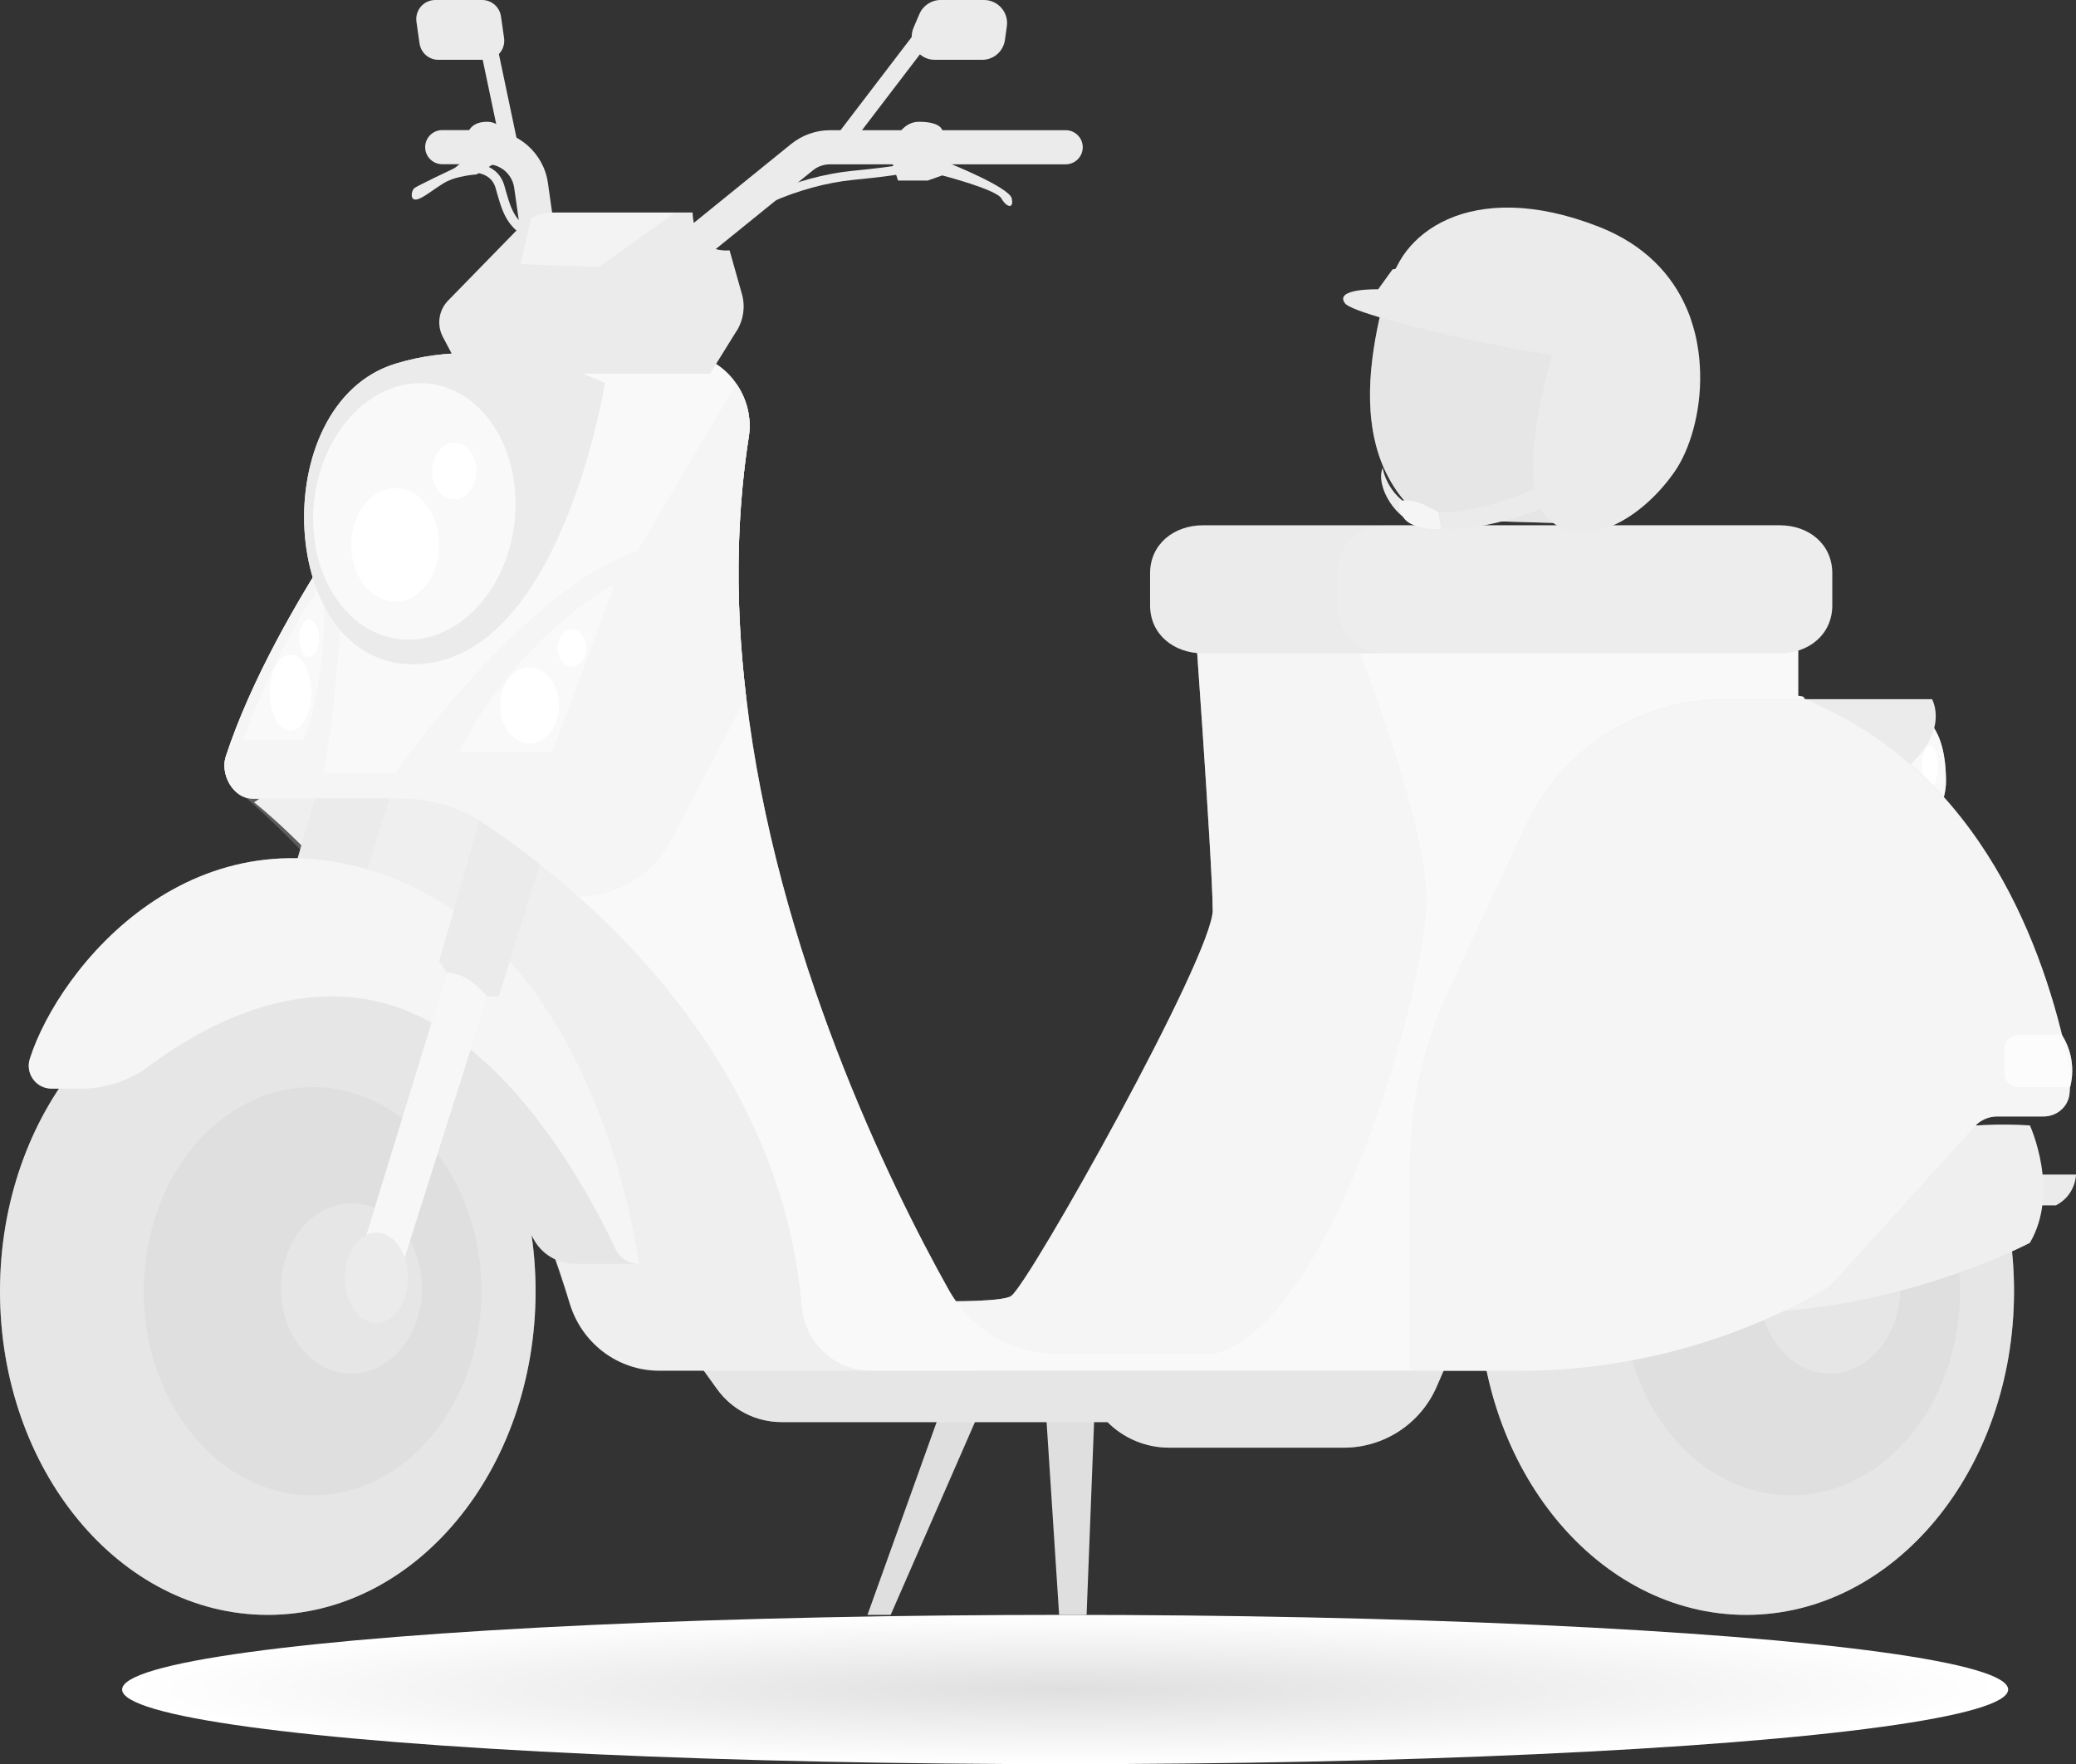 <svg width="153" height="130" viewBox="0 0 153 130" fill="none" xmlns="http://www.w3.org/2000/svg">
<rect x="0" y="0" width="153" height="130" fill="#333333" stroke="none"/>
<ellipse cx="78.5" cy="124.5" rx="69.5" ry="5.5" fill="url(#paint0_radial_4811_49393)"/>
<g clip-path="url(#clip0_4811_49393)">
<path d="M63.932 119L69.652 103.056H80.701L80.082 119H78.057L77.131 104.769H71.865L65.642 119H63.932Z" fill="#DFDFDF"/>
<path d="M108.953 95.104L105.885 102.176C104.7 104.911 102.008 106.679 99.034 106.679H86.172C84.461 106.679 82.829 106.003 81.621 104.793H57.592C55.709 104.793 53.943 103.889 52.844 102.357L49.666 97.941L108.961 95.112L108.953 95.104Z" fill="#ECEBEB"/>
<path opacity="0.4" d="M108.953 95.104L105.885 102.176C104.7 104.911 102.008 106.679 99.034 106.679H86.172C84.461 106.679 82.829 106.003 81.621 104.793H57.592C55.709 104.793 53.943 103.889 52.844 102.357L49.666 97.941L108.961 95.112L108.953 95.104Z" fill="#DFDFDF"/>
<path d="M66.702 12.384C66.702 12.384 66.655 12.549 62.818 12.926C58.98 13.303 53.809 15.354 52.852 17.704" stroke="#ECEBEB" stroke-width="0.67" stroke-linecap="round" stroke-linejoin="round"/>
<path d="M34.457 12.384C34.457 12.384 36.38 12.125 36.85 13.775C37.321 15.425 37.565 16.556 39.275 17.382" stroke="#ECEBEB" stroke-width="0.67" stroke-linecap="round" stroke-linejoin="round"/>
<path d="M151.516 88.826H150.033V86.555H153C153 86.555 153 88.055 151.516 88.826Z" fill="#ECEBEB"/>
<path d="M128.697 119C139.597 119 148.433 108.322 148.433 95.151C148.433 81.98 139.597 71.302 128.697 71.302C117.797 71.302 108.961 81.98 108.961 95.151C108.961 108.322 117.797 119 128.697 119Z" fill="#ECEBEB"/>
<path opacity="0.4" d="M128.697 119C139.597 119 148.433 108.322 148.433 95.151C148.433 81.98 139.597 71.302 128.697 71.302C117.797 71.302 108.961 81.98 108.961 95.151C108.961 108.322 117.797 119 128.697 119Z" fill="#DFDFDF"/>
<path d="M132.001 110.191C138.874 110.191 144.447 103.457 144.447 95.151C144.447 86.845 138.874 80.111 132.001 80.111C125.127 80.111 119.555 86.845 119.555 95.151C119.555 103.457 125.127 110.191 132.001 110.191Z" fill="#DFDFDF"/>
<path d="M134.857 88.684C137.721 88.684 140.044 91.489 140.044 94.947C140.044 98.404 137.721 101.21 134.857 101.21C131.993 101.21 129.67 98.404 129.67 94.947C129.67 91.489 131.993 88.684 134.857 88.684Z" fill="#ECEBEB"/>
<path opacity="0.4" d="M134.857 88.684C137.721 88.684 140.044 91.489 140.044 94.947C140.044 98.404 137.721 101.21 134.857 101.21C131.993 101.21 129.67 98.404 129.67 94.947C129.67 91.489 131.993 88.684 134.857 88.684Z" fill="#DFDFDF"/>
<path d="M149.601 82.932C149.601 82.932 151.83 87.765 149.601 91.584C149.601 91.584 139.902 96.723 128.249 96.723C116.595 96.723 131.749 81.801 149.601 82.932Z" fill="#ECEBEB"/>
<path opacity="0.2" d="M149.601 82.932C149.601 82.932 151.83 87.765 149.601 91.584C149.601 91.584 139.902 96.723 128.249 96.723C116.595 96.723 131.749 81.801 149.601 82.932Z" fill="white"/>
<path d="M141.511 52.703C141.511 52.703 143.418 53.292 143.418 57.583C143.418 60.184 140.781 62.816 140.781 62.816C140.781 62.816 136.528 52.554 141.511 52.703Z" fill="#ECEBEB"/>
<path opacity="0.7" d="M141.511 52.703C141.511 52.703 143.418 53.292 143.418 57.583C143.418 60.184 140.781 62.816 140.781 62.816C140.781 62.816 136.528 52.554 141.511 52.703Z" fill="white"/>
<path d="M132.957 51.524H142.39C142.39 51.524 143.849 54.031 140.043 56.962C136.237 59.893 132.957 51.524 132.957 51.524Z" fill="#ECEBEB"/>
<path d="M142.829 56.467C142.829 57.308 142.57 57.983 142.241 57.983C141.911 57.983 141.652 57.3 141.652 56.467C141.652 55.634 141.911 54.95 142.241 54.95C142.57 54.95 142.829 55.634 142.829 56.467Z" fill="white"/>
<path d="M89.381 67.059C89.381 70.446 75.875 94.538 74.526 95.497C73.176 96.456 55.551 95.379 55.551 95.379L56.861 100.377H105.28L125.377 61.284L112.083 42.071L87.85 42.739C87.85 42.739 89.373 63.657 89.373 67.044L89.381 67.059Z" fill="#ECEBEB"/>
<path opacity="0.5" d="M89.381 67.059C89.381 70.446 75.875 94.538 74.526 95.497C73.176 96.456 55.551 95.379 55.551 95.379L56.861 100.377H105.28L125.377 61.284L112.083 42.071L87.85 42.739C87.85 42.739 89.373 63.657 89.373 67.044L89.381 67.059Z" fill="white"/>
<path d="M18.723 59.123C18.723 59.123 34.465 71.208 41.998 96.071C42.885 98.986 45.537 101.005 48.582 101.005H71.865L44.831 56.978L30.58 51.045L18.715 59.131L18.723 59.123Z" fill="#ECEBEB"/>
<path opacity="0.2" d="M16.855 57.732C16.855 57.732 34.269 71.067 41.991 96.11C42.885 99.01 45.538 101.013 48.567 101.013H71.865L44.831 56.985L30.581 51.053L16.848 57.74L16.855 57.732Z" fill="white"/>
<path d="M152.52 80.598C152.426 81.565 151.579 82.272 150.613 82.272H147.192C146.556 82.272 145.952 82.539 145.536 83.003L135.295 94.311C134.981 94.648 134.628 94.939 134.228 95.175C127.432 98.994 119.758 101.013 111.957 101.013H64.112C61.483 101.013 59.317 98.939 59.09 96.314C57.928 82.469 49.602 72.293 42.587 66.053C39.856 63.617 37.313 61.787 35.485 60.561C33.743 59.398 31.702 58.84 29.599 58.84H18.589C17.2 58.84 16.212 57.064 16.643 55.744C18.456 50.228 21.823 44.295 25.181 39.203C30.086 31.77 34.959 26.12 34.959 26.12H50.363C51.988 26.12 53.392 27 54.271 28.288C55.033 29.389 55.401 30.787 55.19 32.162C54.185 38.551 54.232 45.034 54.986 51.328C57.191 70.14 65.548 87.246 69.911 95.041C71.473 97.839 74.431 99.756 77.625 99.756H89.6C98.35 97.241 105.114 72.717 105.114 66.305C105.114 59.531 98.232 43.116 98.232 43.116H132.525V51.281C133.153 51.351 132.847 51.438 133.043 51.532C146.18 56.813 150.763 70.305 152.395 78.155C152.567 78.98 152.599 79.805 152.52 80.606V80.598Z" fill="#ECEBEB"/>
<path opacity="0.7" d="M133.043 51.516C132.847 51.422 133.153 51.336 132.525 51.265V43.101H98.232C98.232 43.101 105.114 59.516 105.114 66.289C105.114 72.701 98.35 97.226 89.6 99.74H77.625C74.431 99.74 71.473 97.815 69.911 95.026C65.548 87.238 57.191 70.132 54.986 51.312C54.24 45.018 54.185 38.535 55.19 32.147C55.401 30.772 55.033 29.373 54.271 28.273C53.392 26.992 51.98 26.104 50.363 26.104H34.959C34.959 26.104 30.086 31.754 25.181 39.187C21.823 44.287 18.464 50.212 16.643 55.728C16.212 57.048 17.2 58.824 18.589 58.824H29.599C31.695 58.824 33.743 59.382 35.485 60.545C37.313 61.771 39.856 63.602 42.587 66.038C49.594 72.277 57.92 82.453 59.09 96.299C59.317 98.915 61.483 100.998 64.112 100.998H103.937V85.816C103.937 81.376 104.91 77 106.786 72.992L112.452 60.844C115.096 55.17 120.786 51.54 127.048 51.54H132.353L132.957 51.501C134.275 52.035 134.338 52.019 133.043 51.501V51.516Z" fill="white"/>
<path d="M43.293 21.012H47.68C48.834 21.012 49.964 20.611 50.858 19.888L59.906 12.557C60.259 12.266 60.715 12.109 61.17 12.109H78.544C79.234 12.109 79.799 11.543 79.799 10.852C79.799 10.16 79.234 9.595 78.544 9.595H61.17C60.134 9.595 59.129 9.956 58.321 10.6L49.273 17.932C48.826 18.293 48.261 18.497 47.68 18.497H43.293C42.038 18.497 40.963 17.562 40.782 16.313L40.382 13.484C40.068 11.26 38.145 9.587 35.901 9.587H32.59C31.899 9.587 31.334 10.152 31.334 10.844C31.334 11.535 31.899 12.101 32.59 12.101H35.901C36.898 12.101 37.753 12.848 37.894 13.83L38.295 16.659C38.648 19.134 40.79 21.004 43.293 21.004V21.012Z" fill="#ECEBEB"/>
<path d="M54.288 24.383L52.326 27.542H34.073L32.645 24.839C32.174 23.951 32.323 22.867 33.029 22.144L38.452 16.588C38.656 16.376 38.899 16.195 39.15 16.054C39.284 15.983 39.417 15.912 39.558 15.857C39.896 15.724 40.272 15.661 40.641 15.661H51.047C51.047 15.661 50.992 18.639 53.77 18.45L54.68 21.672C54.939 22.592 54.798 23.574 54.296 24.383H54.288Z" fill="#ECEBEB"/>
<path opacity="0.4" d="M44.164 19.668L38.357 19.464L39.15 16.069C39.283 15.999 39.417 15.928 39.558 15.873C39.895 15.739 40.272 15.677 40.641 15.677H49.713L44.172 19.676L44.164 19.668Z" fill="white"/>
<path d="M84.76 42.244V44.609C84.76 46.755 86.518 48.145 88.66 48.145H131.161C133.311 48.145 135.038 46.755 135.038 44.609V42.244C135.038 40.099 133.311 38.708 131.161 38.708H88.66C86.518 38.708 84.76 40.099 84.76 42.244Z" fill="#ECEBEB"/>
<path opacity="0.1" d="M98.586 42.244V44.609C98.586 46.755 100.053 48.145 102.204 48.145H131.16C133.311 48.145 135.037 46.755 135.037 44.609V42.244C135.037 40.099 133.311 38.708 131.16 38.708H102.204C100.053 38.708 98.586 40.099 98.586 42.244Z" fill="white"/>
<path d="M68.441 1.093L61.633 10.006L62.63 10.769L69.438 1.856L68.441 1.093Z" fill="#ECEBEB"/>
<path d="M72.532 0H69.323C68.64 0 68.028 0.409 67.761 1.029L67.33 2.035C66.851 3.159 67.675 4.408 68.891 4.408H72.383C73.231 4.408 73.945 3.788 74.063 2.947L74.204 1.941C74.353 0.919 73.553 0 72.525 0L72.532 0Z" fill="#ECEBEB"/>
<path d="M36.455 2.496L35.227 2.755L36.903 10.728L38.132 10.469L36.455 2.496Z" fill="#ECEBEB"/>
<path d="M32.081 0H35.533C36.232 0 36.82 0.511 36.922 1.21L37.15 2.805C37.268 3.654 36.616 4.408 35.761 4.408H32.308C31.61 4.408 31.021 3.898 30.919 3.198L30.692 1.603C30.574 0.754 31.225 0 32.081 0Z" fill="#ECEBEB"/>
<path d="M54.719 35.934C54.366 39.674 54.35 43.431 54.593 47.132C54.687 48.538 54.821 49.937 54.986 51.32L49.453 61.897C48.119 64.45 45.474 66.053 42.587 66.053C42.587 66.053 42.54 66.03 42.516 66.022C42.241 65.747 41.951 65.488 41.676 65.26C39.369 63.287 37.251 61.755 35.65 60.679C33.86 59.476 31.757 58.848 29.599 58.848H18.589C17.2 58.848 16.212 57.072 16.643 55.752C18.456 50.235 21.823 44.303 25.181 39.211C25.244 42.676 25.126 49.489 23.839 56.962H29.128C29.128 56.962 38.781 43.266 46.989 40.625L54.271 28.288C55.033 29.388 55.401 30.787 55.19 32.162C54.993 33.419 54.836 34.677 54.719 35.942V35.934Z" fill="#ECEBEB"/>
<path opacity="0.5" d="M54.719 35.934C54.366 39.674 54.35 43.431 54.593 47.132C54.687 48.538 54.821 49.937 54.986 51.32L49.453 61.897C48.119 64.45 45.474 66.053 42.587 66.053C42.587 66.053 42.54 66.03 42.516 66.022C42.241 65.747 41.951 65.488 41.676 65.26C39.369 63.287 37.251 61.755 35.65 60.679C33.86 59.476 31.757 58.848 29.599 58.848H18.589C17.2 58.848 16.212 57.072 16.643 55.752C18.456 50.235 21.823 44.303 25.181 39.211C25.244 42.676 25.126 49.489 23.839 56.962H29.128C29.128 56.962 38.781 43.266 46.989 40.625L54.271 28.288C55.033 29.388 55.401 30.787 55.19 32.162C54.993 33.419 54.836 34.677 54.719 35.942V35.934Z" fill="white"/>
<path d="M23.839 42.99C23.839 42.99 24.404 49.025 22.411 54.557H17.875C17.875 54.557 20.818 46.534 23.839 42.99Z" fill="#ECEBEB"/>
<path opacity="0.7" d="M23.839 42.99C23.839 42.99 24.404 49.025 22.411 54.557H17.875C17.875 54.557 20.818 46.534 23.839 42.99Z" fill="white"/>
<path d="M45.293 42.99C45.442 42.896 40.734 55.39 40.734 55.39H33.836C33.836 55.39 37.344 47.705 45.293 42.99Z" fill="#ECEBEB"/>
<path opacity="0.7" d="M45.293 42.99C45.442 42.896 40.734 55.39 40.734 55.39H33.836C33.836 55.39 37.344 47.705 45.293 42.99Z" fill="white"/>
<path d="M41.197 51.98C41.197 53.528 40.224 54.785 39.023 54.785C37.823 54.785 36.85 53.528 36.85 51.98C36.85 50.432 37.823 49.175 39.023 49.175C40.224 49.175 41.197 50.432 41.197 51.98Z" fill="white"/>
<path d="M22.937 51.045C22.937 52.593 22.255 53.85 21.407 53.85C20.56 53.85 19.877 52.593 19.877 51.045C19.877 49.497 20.56 48.239 21.407 48.239C22.255 48.239 22.937 49.497 22.937 51.045Z" fill="white"/>
<path d="M43.207 47.752C43.207 48.507 42.728 49.127 42.147 49.127C41.567 49.127 41.088 48.514 41.088 47.752C41.088 46.99 41.567 46.377 42.147 46.377C42.728 46.377 43.207 46.99 43.207 47.752Z" fill="white"/>
<path d="M23.51 47.037C23.51 47.792 23.181 48.412 22.781 48.412C22.38 48.412 22.051 47.8 22.051 47.037C22.051 46.275 22.38 45.662 22.781 45.662C23.181 45.662 23.51 46.275 23.51 47.037Z" fill="white"/>
<path d="M44.573 28.233C44.573 28.233 41.308 48.798 30.542 48.939C20.442 49.073 19.5 29.766 29.137 26.803C36.922 24.407 44.573 28.233 44.573 28.233Z" fill="#ECEBEB"/>
<path d="M44.573 28.233C44.573 28.233 41.308 48.798 30.542 48.939C20.442 49.073 19.5 29.766 29.137 26.803C36.922 24.407 44.573 28.233 44.573 28.233Z" fill="#ECEBEB"/>
<path d="M23.087 37.686C22.851 42.904 25.99 47.139 30.102 47.139C34.214 47.139 37.745 42.904 37.989 37.686C38.224 32.469 35.085 28.233 30.973 28.233C26.861 28.233 23.33 32.469 23.087 37.686Z" fill="#ECEBEB"/>
<path opacity="0.7" d="M23.087 37.686C22.851 42.904 25.99 47.139 30.102 47.139C34.214 47.139 37.745 42.904 37.989 37.686C38.224 32.469 35.085 28.233 30.973 28.233C26.861 28.233 23.33 32.469 23.087 37.686Z" fill="white"/>
<path d="M32.371 40.154C32.371 42.464 30.919 44.334 29.13 44.334C27.34 44.334 25.889 42.464 25.889 40.154C25.889 37.844 27.34 35.973 29.13 35.973C30.919 35.973 32.371 37.844 32.371 40.154Z" fill="white"/>
<path d="M35.108 34.716C35.108 35.871 34.386 36.806 33.484 36.806C32.581 36.806 31.859 35.871 31.859 34.716C31.859 33.561 32.581 32.626 33.484 32.626C34.386 32.626 35.108 33.561 35.108 34.716Z" fill="white"/>
<path d="M151.964 76.269H148.755C148.19 76.269 147.734 76.725 147.734 77.29V79.09C147.734 79.656 148.19 80.111 148.755 80.111H152.561C152.561 80.111 153.188 78.194 151.964 76.269Z" fill="#ECEBEB"/>
<path opacity="0.7" d="M151.964 76.269H148.755C148.19 76.269 147.734 76.725 147.734 77.29V79.09C147.734 79.656 148.19 80.111 148.755 80.111H152.561C152.561 80.111 153.188 78.194 151.964 76.269Z" fill="white"/>
<path d="M69.441 9.587C69.441 9.587 69.339 8.974 67.723 8.974C66.106 8.974 65.533 11.323 65.533 11.323L66.184 13.303H68.382L69.441 12.926C69.441 12.926 73.443 13.963 73.804 14.623C74.173 15.284 74.738 15.433 74.566 14.623C74.393 13.814 70.069 12.078 70.069 12.078L69.441 9.594V9.587Z" fill="#ECEBEB"/>
<path d="M37.164 9.767C37.164 9.767 36.827 8.974 35.901 8.974C34.975 8.974 34.457 9.429 34.386 10.231C34.316 11.032 34.386 11.693 34.386 11.693L33.492 12.392C33.492 12.392 30.769 13.681 30.541 13.861C30.313 14.042 30.196 14.773 30.682 14.702C31.169 14.631 31.899 13.971 32.778 13.453C33.656 12.942 35.116 12.855 35.116 12.855L36.764 11.842L37.164 9.775V9.767Z" fill="#ECEBEB"/>
<path d="M24.169 59.209L13.293 94.672L16.055 96.385L26.971 61.959L24.169 59.209Z" fill="#ECEBEB"/>
<path opacity="0.6" d="M24.169 59.209L13.293 94.672L16.055 96.385L26.971 61.959L24.169 59.209Z" fill="white"/>
<path d="M28.698 58.848L24.162 73.424H23.299C21.706 71.53 20.333 71.68 20.333 71.68L19.76 70.839L23.197 58.84H28.69L28.698 58.848Z" fill="#ECEBEB"/>
<path d="M17.468 94.153C17.468 95.992 16.424 97.477 15.145 97.477C13.866 97.477 12.822 95.992 12.822 94.153C12.822 92.314 13.866 90.829 15.145 90.829C16.424 90.829 17.468 92.314 17.468 94.153Z" fill="#ECEBEB"/>
<path d="M19.736 119C30.636 119 39.472 108.322 39.472 95.151C39.472 81.98 30.636 71.302 19.736 71.302C8.836 71.302 0 81.98 0 95.151C0 108.322 8.836 119 19.736 119Z" fill="#ECEBEB"/>
<path opacity="0.4" d="M19.736 119C30.636 119 39.472 108.322 39.472 95.151C39.472 81.98 30.636 71.302 19.736 71.302C8.836 71.302 0 81.98 0 95.151C0 108.322 8.836 119 19.736 119Z" fill="#DFDFDF"/>
<path d="M47.083 93.132H42.406C41.112 93.132 39.919 92.424 39.315 91.285C36.866 86.688 29.749 74.917 19.735 72.025C7.227 68.403 26.539 66.234 33.484 71.232C40.437 76.229 47.083 93.132 47.083 93.132Z" fill="#ECEBEB"/>
<path opacity="0.4" d="M47.083 93.132H42.406C41.112 93.132 39.919 92.424 39.315 91.285C36.866 86.688 29.749 74.917 19.735 72.025C7.227 68.403 26.539 66.234 33.484 71.232C40.437 76.229 47.083 93.132 47.083 93.132Z" fill="#DFDFDF"/>
<path d="M23.04 110.191C29.913 110.191 35.486 103.457 35.486 95.151C35.486 86.845 29.913 80.111 23.04 80.111C16.166 80.111 10.594 86.845 10.594 95.151C10.594 103.457 16.166 110.191 23.04 110.191Z" fill="#DFDFDF"/>
<path d="M25.904 88.684C28.768 88.684 31.091 91.489 31.091 94.947C31.091 98.404 28.768 101.21 25.904 101.21C23.04 101.21 20.717 98.404 20.717 94.947C20.717 91.489 23.04 88.684 25.904 88.684Z" fill="#ECEBEB"/>
<path opacity="0.4" d="M25.904 88.684C28.768 88.684 31.091 91.489 31.091 94.947C31.091 98.404 28.768 101.21 25.904 101.21C23.04 101.21 20.717 98.404 20.717 94.947C20.717 91.489 23.04 88.684 25.904 88.684Z" fill="#DFDFDF"/>
<path d="M3.791 80.221H5.988C7.809 80.221 9.574 79.616 11.034 78.524C14.44 75.97 21.643 71.68 29.13 74.171C37.793 77.047 43.679 88.425 45.358 92.032C45.672 92.707 46.347 93.132 47.093 93.132C47.093 93.132 44.369 70.839 29.138 64.781C14.361 58.903 4.356 71.271 2.198 78.021C1.852 79.113 2.661 80.221 3.799 80.221H3.791Z" fill="#ECEBEB"/>
<path opacity="0.5" d="M3.791 80.221H5.988C7.809 80.221 9.574 79.616 11.034 78.524C14.44 75.97 21.643 71.68 29.13 74.171C37.793 77.047 43.679 88.425 45.358 92.032C45.672 92.707 46.347 93.132 47.093 93.132C47.093 93.132 44.369 70.839 29.138 64.781C14.361 58.903 4.356 71.271 2.198 78.021C1.852 79.113 2.661 80.221 3.799 80.221H3.791Z" fill="white"/>
<path d="M39.166 63.225L35.925 73.424L28.643 96.385L25.881 94.672L32.936 71.68L36.192 61.048C37.071 61.645 38.076 62.376 39.166 63.225Z" fill="#ECEBEB"/>
<path opacity="0.6" d="M39.166 63.225L35.925 73.424L28.643 96.385L25.881 94.672L32.936 71.68L36.192 61.048C37.071 61.645 38.076 62.376 39.166 63.225Z" fill="white"/>
<path d="M39.787 63.704L36.766 73.424H35.902C34.309 71.53 32.936 71.68 32.936 71.68L32.363 70.839L35.337 60.474C35.392 60.498 35.432 60.537 35.486 60.561C35.714 60.71 35.95 60.875 36.201 61.04C37.08 61.637 38.084 62.368 39.175 63.217C39.371 63.374 39.583 63.539 39.787 63.696V63.704Z" fill="#ECEBEB"/>
<path d="M30.064 94.153C30.064 95.992 29.02 97.477 27.741 97.477C26.462 97.477 25.418 95.992 25.418 94.153C25.418 92.314 26.462 90.829 27.741 90.829C29.02 90.829 30.064 92.314 30.064 94.153Z" fill="#ECEBEB"/>
<path opacity="0.5" d="M152.521 80.598C152.426 81.565 151.579 82.272 150.614 82.272H147.192C146.557 82.272 145.952 82.539 145.536 83.003L135.296 94.31C134.982 94.648 134.629 94.939 134.228 95.175C127.433 98.994 119.758 101.013 111.958 101.013H103.938V85.832C103.938 81.392 104.911 77.015 106.786 73.008L112.452 60.867C115.096 55.194 120.786 51.563 127.048 51.563H132.353L132.957 51.524C138.489 53.748 142.531 57.433 145.458 61.543C145.772 61.975 146.062 62.407 146.352 62.847C147.318 64.332 148.142 65.849 148.848 67.366C149.476 68.694 150.017 70.022 150.472 71.302C151.375 73.793 151.987 76.151 152.395 78.147C152.568 78.972 152.599 79.797 152.521 80.598Z" fill="white"/>
<path d="M102.754 19.928C102.566 20.195 102.417 20.501 102.323 20.847C102.205 21.263 102.087 21.688 101.985 22.112C101.036 25.868 100.376 30.206 101.765 33.938C102.346 35.494 103.704 37.749 105.422 38.26C106.701 38.645 108.577 38.354 109.927 38.401C111.52 38.449 113.121 38.496 114.714 38.543C115.028 38.551 115.349 38.559 115.64 38.433C115.954 38.291 116.173 38.009 116.377 37.741C117.248 36.586 118.057 35.392 118.794 34.15C119.571 32.862 120.285 31.502 120.536 30.017C120.835 28.218 120.419 26.363 119.72 24.682C118.802 22.474 117.295 20.391 115.137 19.362C114.557 19.087 113.945 18.89 113.325 18.718C110.719 18.002 104.645 17.217 102.754 19.928Z" fill="#ECEBEB"/>
<path opacity="0.4" d="M102.754 19.928C102.566 20.195 102.417 20.501 102.323 20.847C102.205 21.263 102.087 21.688 101.985 22.112C101.036 25.868 100.376 30.206 101.765 33.938C102.346 35.494 103.704 37.749 105.422 38.26C106.701 38.645 108.577 38.354 109.927 38.401C111.52 38.449 113.121 38.496 114.714 38.543C115.028 38.551 115.349 38.559 115.64 38.433C115.954 38.291 116.173 38.009 116.377 37.741C117.248 36.586 118.057 35.392 118.794 34.15C119.571 32.862 120.285 31.502 120.536 30.017C120.835 28.218 120.419 26.363 119.72 24.682C118.802 22.474 117.295 20.391 115.137 19.362C114.557 19.087 113.945 18.89 113.325 18.718C110.719 18.002 104.645 17.217 102.754 19.928Z" fill="#DFDFDF"/>
<path d="M114.642 32.186C114.767 31.298 115.826 29.884 117.467 30.229C119.162 30.583 119.632 34.182 115.293 34.606C114.673 34.669 114.383 34.04 114.642 32.186Z" fill="#ECEBEB"/>
<path d="M118.001 18.474C118.001 18.474 110.444 15.527 104.386 19.063C98.336 22.599 112.893 25.365 112.893 25.365L109.659 22.804C109.659 22.804 113.897 25.224 116.032 25.051L117.993 18.474H118.001Z" fill="#ECEBEB"/>
<path d="M101.898 34.473C101.898 34.473 102.298 36.987 104.864 37.6C108.348 38.425 113.99 35.628 113.99 35.628L114.281 37.207C114.281 37.207 108.709 39.675 104.88 38.826C102.839 38.378 101.356 35.824 101.898 34.48V34.473Z" fill="#ECEBEB"/>
<path d="M106.197 38.983L105.993 37.742C105.993 37.742 104.95 37.113 104.251 36.956C103.553 36.798 103.121 36.932 103.121 36.932C103.121 36.932 103.003 38.174 104.047 38.629C105.091 39.085 106.197 38.983 106.197 38.983Z" fill="#ECEBEB"/>
<path opacity="0.5" d="M106.197 38.983L105.993 37.742C105.993 37.742 104.95 37.113 104.251 36.956C103.553 36.798 103.121 36.932 103.121 36.932C103.121 36.932 103.003 38.174 104.047 38.629C105.091 39.085 106.197 38.983 106.197 38.983Z" fill="white"/>
<path d="M123.416 34.763C120.755 38.582 116.298 40.798 113.85 37.954C111.394 35.109 114.886 24.477 114.886 24.477C109.196 21.036 102.377 21.562 102.377 21.562C102.856 17.342 108.302 12.981 117.828 16.706C121.218 18.034 123.235 20.25 124.302 22.717C124.428 23.008 124.546 23.291 124.632 23.582C124.836 24.179 124.993 24.784 125.095 25.397C125.221 26.096 125.283 26.796 125.299 27.495C125.37 30.426 124.522 33.176 123.416 34.763Z" fill="#ECEBEB"/>
<path d="M102.636 19.849C102.636 19.849 109.188 18.835 116.055 22.544C116.055 22.544 116.918 25.357 116.91 26.214C116.91 27.07 99.975 23.479 99.128 22.356C98.28 21.232 101.568 21.319 101.568 21.319L102.636 19.841V19.849Z" fill="#ECEBEB"/>
</g>
<defs>
<radialGradient id="paint0_radial_4811_49393" cx="0" cy="0" r="1" gradientUnits="userSpaceOnUse" gradientTransform="translate(78.5 124.5) scale(69.5 5.5)">
<stop stop-color="#DFDFDF"/>
<stop offset="1" stop-color="white"/>
</radialGradient>
<clipPath id="clip0_4811_49393">
<rect width="153" height="119" fill="white"/>
</clipPath>
</defs>
</svg>
